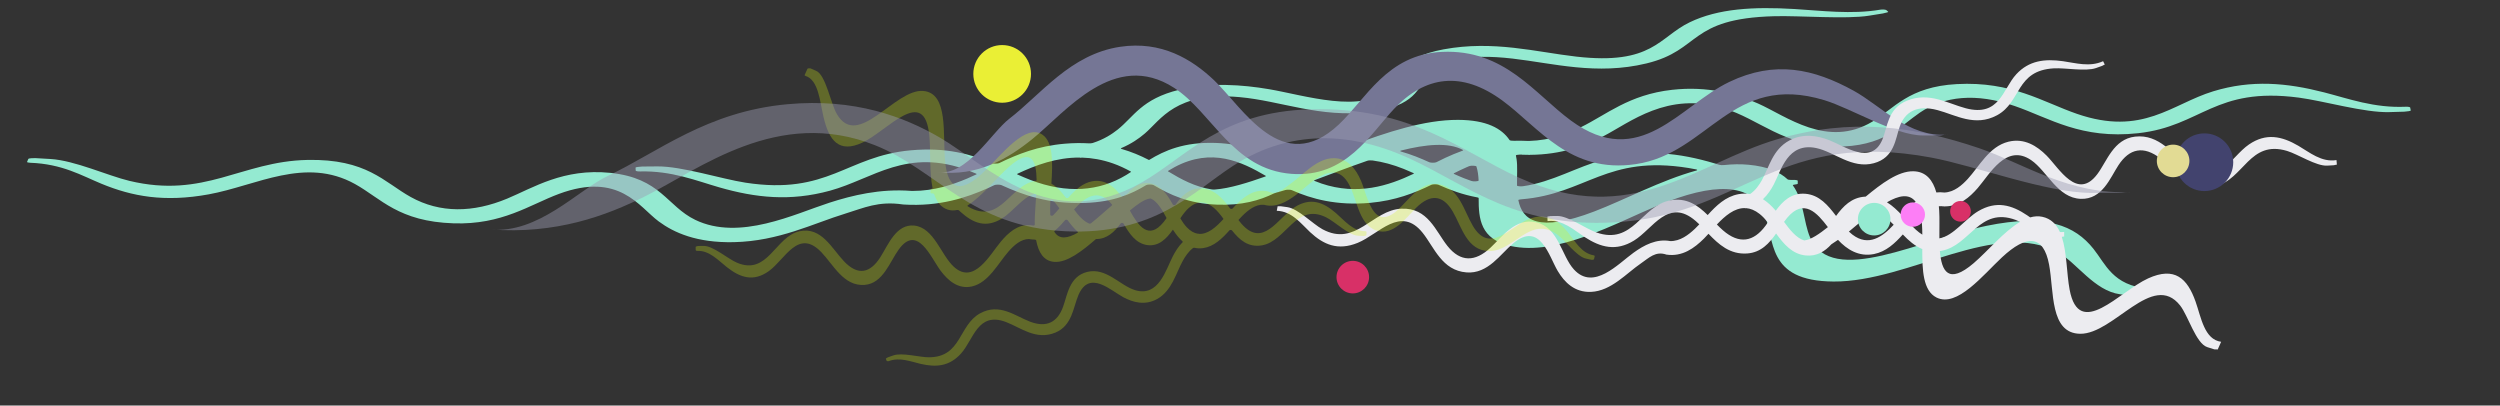 <svg xmlns="http://www.w3.org/2000/svg" id="Ebene_1" version="1.1" viewBox="0 0 5534.81 897.86"><rect x="0" y="0" width="5534.81" height="897.86" fill="#333333" stroke="none"/><defs><style> .st0 { fill: #d83067; } .st1 { fill: #757695; } .st2 { fill: #e2db94; } .st3 { fill: #fd7ef6; } .st4 { fill: #42436e; } .st5 { fill: #eaef35; } .st6 { fill: #9b9bb2; } .st7 { opacity: .45; } .st8 { fill: #d9f414; opacity: .28; } .st9 { fill: #ececf0; } .st10 { fill: #94ead1; } </style></defs><path class="st10" d="M3238.74,331.93c.98.53.71,1.14-.66,1.64-13.61,4.92-26.26,10.3-38.06,15.73-6.38,2.94-13.03,6.26-19.96,9.81-2.89,1.48-12.45,1.54-15.61.1-19.28-8.8-39.7-17.14-62.66-23.69-2.45-.7-2.38-1.68.28-2.35,54.92-13.85,104.92-18.55,136.67-1.24ZM2493.06,387.61c-59.36,35.82-130.65,42.01-212.19,10.62-9.58-3.69-18.98-7.73-28.37-11.93-1.12-.5-1.15-1.09-.06-1.6,39.98-18.82,86.47-36.37,138.58-35.86l.6.52c1.34-.14,2.64-.29,3.96-.43,21.76.65,44.49,4.5,68.12,12.75,14.26,4.97,27.24,11.19,39.7,18.01.74.41.8.87.16,1.29-3.52,2.31-7.01,4.54-10.5,6.64ZM2586.2,379.52c-.66-.4-.66-.85,0-1.26,4.78-2.95,9.6-5.77,14.55-8.41,82.38-43.95,148.57-11.45,201.3,19.32.92.54.64,1.14-.74,1.63-37.99,13.47-78.62,26.35-111.27,28.73-2.51.18-5.29.13-7.46-.19-36.75-5.48-68.54-22.93-96.37-39.83ZM2925.49,406.26c-5.2-1.75-10.25-3.67-15.18-5.71-1.37-.57-1.28-1.25.24-1.81,34.96-12.82,75.55-28.74,116.67-42.85,2.53-.87,7.81-1.15,11.75-.6,22.15,3.06,45.11,9.21,68.8,18.66,7.31,2.92,14.5,6.04,21.65,9.29,1.1.5,1.12,1.08.05,1.59-55.36,26.32-123.44,48.56-203.99,21.44ZM3241.88,394.88c-7.68-3.05-15.23-6.34-22.73-9.77-1.06-.48-1.1-1.05-.12-1.55,9.24-4.68,18.44-9.15,27.76-13.23,1.88-.82,3.79-1.64,5.75-2.47,3.98-1.68,15.58-1.18,16.17.7,3.01,9.54,4.32,20.06,4.84,31.08.09,1.88-11.17,2.63-15.83,1.05-5.19-1.75-10.47-3.69-15.83-5.82ZM3369.02,441.15c143.18-11.78,187.56-98.74,369.46-69.21,5.18.84,10.68,1.88,16.44,3.06,3.23.66,3.52,1.76.74,2.53-79.31,21.84-157.72,64.46-226.02,90.6-125.2,47.9-159.29,18.81-168.15-24.98-.17-.82,2.19-1.58,5.78-1.86.58-.05,1.17-.09,1.76-.14ZM5336.02,238.07c-.21-1.12-4.91-1.96-9.97-1.74-70.17,3.14-126.96-18.07-180.76-31.86-82.69-21.2-160.31-28.31-245.33-2.35-91.69,28.01-156.56,100.01-301.61,49.98-75.99-26.21-144.28-72.51-266.09-65.91-106.97,5.79-139.16,54.51-187.18,83.24-99.79,59.69-190.34-12.48-252.87-40.25-47.81-21.23-111.08-39.17-190.24-30.33-96.08,10.72-145.25,55.14-202.28,82.88-28.28,13.76-66.4,28.98-114.58,30.33-1,.03-2.02,0-3-.04-10.48-.52-20.61-.62-30.39-.33-4.68.14-8.96-.54-9.64-1.56-17.33-25.72-50.82-44.51-113.78-44.75-75.15-.29-157.94,27.49-236.64,56.67-.9.02-1.8.03-2.71.06-63.24,1.74-103.58,18.91-136.89,38.34-2.78,1.62-13.24,1.65-16.04.04-37.95-21.77-79.95-41.92-145.18-44.07-69.21-2.28-112.66,16.75-147.02,37.88-.58-.31-1.17-.61-1.75-.91-17.07-8.78-36.6-17.11-58.87-23.6-1.95-.57-2.24-1.31-.74-1.95,22.55-9.59,38.76-20.95,51.8-32.02,36.14-30.66,68.25-93.46,210.01-80.8,91.08,8.13,177.86,46.49,288.05,32.94,101.93-12.54,107.01-53.8,127.66-80.42,26.99-34.78,88.27-49.42,188.5-37.86,90.24,10.41,186.4,37.38,296.54,10.77,122.32-29.55,91.34-99.48,283.54-104.57,55.8-1.48,158.87,6.97,209.09-1.11l30.86-4.96c2.38-.38,6.06-1.53,9.47-2.3,2.05-.46,2.8-1.12,2.1-1.73l-3.8-3.34c-1.48-1.3-8.66-1.83-13.55-.99-63.52,10.84-130.18,2.13-189.31-1.44-91.67-5.53-169.39-1.07-232.51,29.32-68.08,32.78-82.23,95.4-251.41,75.98-88.63-10.17-183.1-36.49-293.48-16.06-96.94,17.94-95.5,58.82-122,86.6-55.06,57.74-187.35,14.7-264.32,1.64-58.85-9.98-130.11-15.51-198.88,1.2-83.48,20.28-100.83,60.06-136.44,88.25-12.77,10.1-29.87,21.43-55.17,29.63-2.01.65-5.72.95-9.18.75-16.27-.93-33.57-.76-51.96.77-60.57,5.05-105.65,23.48-145.93,43-2.94,1.43-12.12,1.49-15.41.11-47.06-19.74-101.17-35.5-180.27-28.44-142.62,12.72-182.91,99.95-366.18,71.63-53.21-8.22-140.46-36.48-195.01-35.99l-33.52.3c-2.24.02-5.98.54-9.49.87-3.21.29-5.25.99-5.21,1.74l.31,6.38c.05,1.1,4.39,1.99,9.42,1.86,70.63-1.82,124.4,20.53,176.23,35.39,79.56,22.81,156.04,31.45,244.58,7.2,95.5-26.16,170.43-96.8,308.17-43.95,5.23,2.01,10.41,4.12,15.57,6.31,1.19.51,1.24,1.11.15,1.63-6.89,3.28-13.77,6.42-20.72,9.35-30.98,13.07-72.16,27.34-120.85,27.25-.93,0-1.86-.04-2.74-.11-68.66-5.23-130.03,9.76-181.02,26.2-76.62,24.72-198.87,85.28-296.9,37.92-62.98-30.43-76.35-92.66-188.18-104.07-103.45-10.56-170.52,33.03-228.17,57.03-75.32,31.36-148.34,32.72-213.66-3.6-58.8-32.71-97.29-84.79-228.98-82.02-146.25,3.08-227.16,86.34-393.95,46.29-48.42-11.63-120.84-45.25-174.71-48.38l-33.1-1.93c-1.98-.12-5.31.09-8.56.19-3.9.13-6.89.83-7.25,1.68l-2.77,6.44c-.42.98,2.72,1.83,7.14,1.99,71.16,2.6,113.72,28.41,157.94,46.6,67.43,27.74,138.54,41.33,237.08,23.3,106.28-19.44,213.39-84.06,323.81-22.87,57.85,32.06,95.92,83.03,218.38,87.04,107.54,3.52,168.64-41.21,232.9-65.09,133.53-49.63,177.42,28.47,221.23,60.9,33.49,24.79,84.04,47.69,166.4,45.86,99.97-2.22,174.95-41.3,247.36-63.46,40.77-12.47,72.34-27.97,126.35-20.09.76.11,1.61.2,2.49.25,78.81,4.81,138.55-15.11,185.51-35.99,4.79-2.13,9.75-4.47,14.86-6.95,2.99-1.45,12.39-1.5,15.54-.08,48.75,22.02,103.4,42.28,185.16,39.5,63.47-2.17,103.08-19.76,135.57-39.53,2.71-1.65,13.35-1.68,16.11-.05,36.2,21.37,76.79,40.84,140.26,43.35,55.38,2.19,94.85-9.41,126.53-24.87.27-.13.6-.25,1.01-.37,7.99-2.25,15.94-4.6,23.84-7.04,3.76-1.16,11.85-1.03,14.67.24,43.32,19.47,100.06,34.7,173.03,28.11,56.29-5.09,98.53-21.72,135.91-39.98,2.97-1.45,12.34-1.5,15.51-.08,25.55,11.41,53.14,21.81,86.08,27.92,1.9.35,3.02.86,3.02,1.41-.23,45.93,3.84,91.31,70.62,106.17,102.68,22.85,231.83-50.23,326.13-89.57,123.2-51.4,206.63-50.64,234.65,15.49,25.23,59.53,3.67,151.96,154.48,152.8,167.5.94,361.36-140.69,498.33-63.7,39.77,22.35,79.09,84.06,135.48,91.85l34.65,4.79c2.22.31,6.65.05,10.66.03s7.38-.64,8.23-1.48l13.71-13.73c.89-.89-1.34-1.76-5.19-2.11-77.99-7.03-93.63-54.31-120.76-88.2-41.03-51.26-103.76-77.99-236.41-50.82-143.07,29.3-343.13,137.31-390.77,25.91-14.91-34.86-13.55-81.17-38.18-115.43-.62-.86,1.56-1.7,5.29-2.03.04,0,.08,0,.13-.01,3.28-.28,5.4-.98,5.4-1.74v-6.45c-.02-1.07-4.17-1.93-9.08-1.84-1.76.03-3.5.05-5.24.06-3.98.01-7.4-.6-8.3-1.44-17.49-16.35-44.12-28.29-86.42-32.22-17.84-1.66-35.87-1.27-53.98.7-3.82.42-8.42.17-10.84-.59-3.35-1.05-6.69-2.07-10.02-3.06-78.46-23.33-154.52-32.48-244.19-8.81-61.12,16.13-114.86,50.09-180.27,59.32-5.7.8-13.18-.07-13.2-1.54-.29-21.32,1.41-42.65-.95-58.28-.41-2.74-.91-5.47-1.49-8.18-.22-1.03,3.41-1.9,8.13-1.97,1.79-.02,3.58-.03,5.39-.01l.04.22c4.6.17,9.12.26,13.57.28,1.14.07,2.28.15,3.42.24v-.24c71.31-.38,122.63-20.42,162.7-41,59.56-30.59,141.67-99.95,266.18-62.3,80,24.19,131.09,83.54,247.07,85.06,107.29,1.4,145.99-46.73,187.5-75,54.23-36.94,124.57-44.52,210.45-14.8,77.32,26.76,146.69,74.1,273.35,60.13,140.66-15.52,168.58-103.4,355.65-78.75,54.31,7.16,145.45,33.64,199.88,32.07l33.44-.96c2.31-.07,6.14-.7,9.69-1.09,3-.33,4.77-1.03,4.63-1.76l-1.21-6.34Z"></path><path class="st1" d="M4311.51,297.89h0c-4.79-.44-12.82,2-16.74,2h-37.86c-61.62,0-158.54-60.15-218.15-78.17-205.33-62.07-255.67,117.95-417.39,141.68-145.61,21.37-213.54-80.61-294.84-140.52-90.31-66.55-171.14-55.04-240.14,18.1-52.82,55.98-106.75,153.17-227.25,143.9-130.27-10.02-175.03-135.75-259.9-190.5-132.09-85.22-239.46,53.28-313.1,112.99-53.39,43.29-121.36,84.51-211.09,73.53h0c65.01,10.4,119.67-87.39,159.46-117.99,70.18-53.97,135.1-142.88,245.59-159.33,91.03-13.56,158.41,27.27,207.68,74,64.43,61.12,150.86,215.7,276.06,98.23,60.25-56.53,106.98-155.33,228.66-160.95,138.57-6.41,205.5,93.36,285.42,152.05,152.56,112.05,241.09-32.96,350.35-85.4,101.31-48.63,187.18-29.32,275.72,19.42,60.2,33.13,122.32,104.2,207.52,96.98Z"></path><path class="st9" d="M5172.8,354.39c-33.17,5.47-59.59-17.18-84.57-31.72-36.74-21.39-71.25-28.68-109.08-2.91-40.8,27.79-69.71,99.65-134.16,49.28-33.76-26.39-64.08-72.84-118.24-66.52-47.57,5.55-61.93,54.19-83.31,82.81-44.43,59.46-84.62-12.92-112.39-40.83-21.24-21.34-49.35-39.42-84.56-30.77-42.73,10.5-64.64,54.81-90.02,82.42-12.72,13.84-29.91,29.14-51.65,30.1-6.25-.79-12.21-.8-17.91-.16-7.51-26.73-22.42-46.52-51.1-46.92-33.41-.46-70.25,27.13-105.27,56.13-.4.02-.8.03-1.2.05-30.39,1.72-48.91,21.53-64.44,42.75-17.83-23.58-37.02-46.66-68.11-49.12-30.77-2.44-50.11,16.49-65.41,37.55-.26-.31-.52-.61-.78-.91-7.94-9.24-17.09-17.99-27.58-24.66,10.61-9.75,18.14-21.49,24.16-32.92,16.1-30.58,30.44-93.3,93.46-80.32,40.49,8.34,79.04,46.9,128.04,33.6,45.33-12.31,47.63-53.56,56.85-80.13,12.03-34.72,39.3-49.22,83.85-37.42,40.11,10.62,82.84,37.81,131.84,11.45,54.42-29.27,40.72-99.27,126.18-103.92,24.81-1.35,70.63,7.34,92.97-.63l13.73-4.89c1.42-.51,3.9-2.41,5.72-2.87l-3.73-7.41c-29.61,13.56-61.02,3.93-88.72.03-40.75-5.74-75.31-1.46-103.41,28.79-30.31,32.62-36.66,95.21-111.86,75.41-39.4-10.37-81.37-36.91-130.47-16.74-43.12,17.71-42.52,58.6-54.33,86.32-24.54,57.61-83.32,14.27-117.52,1.04-26.16-10.11-57.83-15.81-88.43.74-37.14,20.08-44.89,59.83-60.76,87.94-5.95,10.54-14.01,22.41-26.15,30.61-7.95-1.35-16.47-1.39-25.6.28-28.58,5.22-49.42,25.52-68.18,46.22-21.75-21.42-46.51-39.61-83.72-32.34-63.43,12.39-81.43,99.53-162.89,70.79-23.65-8.35-62.41-36.8-86.67-36.44l-14.9.22c-1.55.02-4.68,1.25-6.57,1.06l.21,10.13c33.47-3.98,58.43,19.81,82.46,35.44,35.35,22.99,69.35,31.81,108.74,7.76,42.49-25.94,75.88-96.41,137.07-43.24,2.61,2.27,5.19,4.67,7.75,7.16-3.32,3.56-6.64,6.97-9.99,10.12-13.92,13.12-32.47,27.45-54.39,26.96-30.76-5.69-58.27,9.25-81.1,25.68-34.09,24.54-88.51,84.82-132.05,37.24-27.97-30.57-33.85-92.83-83.57-104.5-45.99-10.79-75.85,32.64-101.51,56.51-33.52,31.18-65.99,32.38-95-4.1-26.11-32.84-43.17-85.01-101.73-82.54-65.03,2.74-101.09,85.82-175.21,45.38-21.52-11.74-53.68-45.52-77.63-48.79l-14.71-2c-1.53-.21-4.87.53-6.69.07l-1.92,10c33.78,1.07,53.34,28.21,73.7,47.18,29.95,27.9,61.56,41.65,105.39,23.85,47.28-19.2,94.97-83.57,144-22.13,25.69,32.19,42.56,83.25,97.01,87.54,47.81,3.76,75.02-40.82,103.62-64.56,59.42-49.32,78.86,28.88,98.3,61.4,14.87,24.87,37.32,47.88,73.94,46.24,44.45-1.99,77.83-40.9,110.05-62.89,18.27-12.47,32.39-28.02,56.71-19.62,35.33,5.3,62.09-14.59,83.11-35.48,3.17-3.15,6.5-6.75,9.98-10.62,22.57,23.48,47.48,46.32,85.83,43.58,30.56-2.19,48.7-22.53,63.85-44.15,17.03,23.3,35.59,45.73,65.95,48.59,24.72,2.33,42.33-9.29,56.47-24.78,4.91-3.07,9.8-6.36,14.63-9.77,19.57,20.91,45.64,38.13,79.67,31.39,26.72-5.29,46.34-23.78,63.81-43.37,12.69,13.22,26.35,25.6,43.14,32.32-.17,46.23,1.43,92.09,31.29,107.2,45.63,23.09,103.13-49.69,145.1-88.82,54.83-51.12,91.92-50.17,104.31,16.02,11.16,59.59,1.48,151.97,68.53,153.16,74.47,1.32,160.82-139.86,221.64-62.56,17.66,22.44,35.08,84.24,60.15,92.16l15.4,4.87c1.6.5,5.76-.46,7.54.51l7.68-17.22c-37.3-5.03-44.26-54.08-56.62-88.99-18.19-51.35-46.06-78.23-105.06-51.37-63.64,28.97-152.71,136.53-173.78,25.01-6.68-35.37-5.92-82.48-17.31-116.93,1.64-.31,3.83-.96,5.27-.8v-10.13c-3.22.33-6.35.41-9.4.27-7.74-17.1-19.7-29.67-39.04-33.81-8.88-1.9-17.87-1.25-26.89,1.34-2.14-1.53-4.26-3.03-6.38-4.46-34.86-23.51-68.67-32.83-108.56-9.37-28.99,17.05-54.27,54.38-86.06,60.38-.21-22.31.7-44.94-.38-61.32-.22-3.32-.49-6.62-.82-9.89,2.03-.21,4.09-.29,6.18-.24l.02.22c2.05.18,4.06.28,6.03.31.51.08,1.01.16,1.52.25v-.24c31.71-.21,54.55-20.14,72.38-40.63,26.51-30.46,63.09-99.62,118.41-61.69,35.54,24.37,58.2,83.84,109.77,85.62,47.7,1.65,64.96-46.39,83.44-74.57,24.15-36.81,55.43-44.24,93.59-14.32,34.35,26.94,65.15,74.44,121.48,60.75,62.56-15.2,75.06-103.02,158.21-77.93,24.14,7.28,64.64,33.97,88.84,32.53l14.87-.88c1.54-.09,4.6-1.45,6.5-1.35l-.85-10.11ZM4241.06,446.61c-6.43,5.1-12.38,10.73-17.91,16.42-3.84,3.96-7.92,8.62-12.22,13.61-10.15-10.76-20.9-21.14-33.34-28.82,25.62-14.84,49.03-20.11,63.47-1.22ZM3908.78,499.72c-26.43,35.69-58.13,41.71-94.36,10.13-4.53-3.95-8.96-8.28-13.39-12.8,17.97-19.03,38.91-36.99,62.42-36.35l.26.53c.6-.13,1.17-.28,1.76-.43,9.68.7,19.78,4.6,30.27,12.9,6.53,5.16,12.45,11.63,18.15,18.74-1.72,2.53-3.42,4.97-5.12,7.27ZM3949.74,491.21c2.28-3.17,4.57-6.19,6.93-9.01,37.01-44.17,66.61-10.5,90.13,20.64-17.93,14.25-37.28,28.04-52.37,29.5-17.14-5.06-31.86-23.48-44.69-41.13ZM4101.03,519.36c-2.66-2.03-5.22-4.27-7.71-6.67,16.35-13.33,35.57-30.27,54.96-44.97,10.85,2.7,22.14,9.18,33.83,19.74,3.51,3.17,6.96,6.58,10.39,10.13-24.78,26.53-55.32,49.35-91.47,21.76ZM4241.72,508.71c-3.66-3.3-7.26-6.87-10.84-10.59,4.34-4.94,8.66-9.66,13.05-13.94,2.73-2.66,5.64-5.38,8.73-8.01,2.38,12.75,3.07,27.64,3.22,43.35-4.57-2.85-9.28-6.41-14.16-10.81ZM4298.2,555.27c63.68-11.45,83.5-98.31,164.34-68.36,3.05,1.13,6.35,2.6,9.83,4.31-36.03,21.21-71.75,64.88-102.78,91.4-56.32,48.13-71.17,17.8-74.86-26.79,1.15-.16,2.3-.34,3.47-.55Z"></path><path class="st8" d="M2334.21,513.05c-.33-.56-.2-1.16.35-1.62,5.42-4.56,10.51-9.61,15.28-14.74,2.58-2.77,5.29-5.91,8.11-9.29,1.18-1.41,4.77-1.22,5.87.3,6.7,9.27,13.86,18.11,22.08,25.24.88.76.79,1.74-.25,2.34-21.5,12.43-40.58,15.85-51.44-2.24ZM2617.91,476.4c24.53-34.25,51.71-38.61,80.4-5.21,3.37,3.93,6.65,8.19,9.92,12.63.39.53.36,1.12-.08,1.6-16.2,17.77-34.76,34.11-54.31,32.27l-.19-.54c-.51.1-1.01.22-1.51.33-8.14-1.21-16.44-5.62-24.81-14.45-5.05-5.33-9.54-11.86-13.8-18.99-.25-.43-.25-.89.02-1.29,1.47-2.22,2.92-4.35,4.36-6.36ZM2582.41,482.12c.22.42.2.86-.08,1.25-1.98,2.82-3.97,5.52-5.99,8.02-33.69,41.77-56.55,7.65-74.45-24.39-.31-.56-.17-1.15.38-1.61,15.12-12.48,31.19-24.3,43.6-25.85.96-.12,2,0,2.79.38,13.47,6.4,24.33,24.62,33.74,42.2ZM2456.56,446.81c1.85,1.88,3.62,3.92,5.35,6.08.48.6.4,1.28-.2,1.8-13.94,11.91-30.18,26.77-46.51,39.81-1,.8-3.01.95-4.45.3-8.14-3.62-16.38-10.34-24.7-20.37-2.57-3.1-5.07-6.4-7.56-9.82-.38-.52-.35-1.11.08-1.59,22.44-24.86,49.41-45.33,78-16.22ZM2336.95,450.14c2.7,3.24,5.33,6.72,7.94,10.33.37.51.35,1.08-.05,1.55-3.76,4.44-7.5,8.66-11.26,12.49-.76.77-1.53,1.55-2.31,2.32-1.6,1.58-5.93.78-6.03-1.11-.54-9.6-.38-20.13.12-31.15.08-1.88,4.36-2.34,6.01-.65,1.84,1.88,3.7,3.95,5.59,6.21ZM2292.04,400.73c-54.54,8.12-76.63,93.79-143.15,59.7-1.89-.97-3.9-2.15-5.99-3.47-1.17-.74-1.21-1.85-.12-2.54,31.16-19.78,63.28-60.33,90.58-84.68,50.03-44.63,61.03-14.73,61.64,29.2.01.83-.92,1.52-2.29,1.71-.22.03-.45.06-.67.1ZM1540.18,553.48c.01,1.12,1.72,2.08,3.64,1.99,26.57-1.36,46.59,21.26,65.95,36.39,29.76,23.26,58.49,32.33,92.05,8.57,36.2-25.62,65.06-95.84,116.46-42.22,26.93,28.09,49.71,76.03,95.9,72.54,40.56-3.07,55.69-50.87,75.52-78.32,41.21-57.04,70.76,17.29,92.53,46.6,16.65,22.4,39.31,41.91,69.61,35.11,36.77-8.26,58.02-51.34,81.17-77.59,11.48-13.02,26.75-27.24,44.95-27.36.38,0,.76.04,1.12.12,3.91.79,7.71,1.14,11.4,1.1,1.77-.02,3.33.77,3.53,1.8,4.91,26.11,16.33,45.71,39.98,47.56,28.22,2.2,61.07-23.43,92.46-50.55.34,0,.68.01,1.02.01,23.88-.13,40.1-16.25,53.83-34.79,1.14-1.55,5.08-1.31,6.03.36,12.91,22.69,27.44,43.87,51.82,47.67,25.87,4.03,43.38-13.85,57.61-34.08.2.32.4.64.6.95,5.87,9.19,12.69,18.01,20.66,25.05.7.62.76,1.37.16,1.96-9.07,9-15.87,19.92-21.46,30.64-15.49,29.68-31.46,91.55-83.95,75.31-33.72-10.43-63.95-50.92-106.21-40.19-39.09,9.93-43.56,50.98-52.98,77.02-12.3,34.02-36.25,47.09-73.2,33-33.27-12.69-67.73-42.04-110.78-18.28-47.81,26.39-40.51,96.97-113.06,97.17-21.06.06-59.27-10.99-78.65-4.21l-11.91,4.17c-.92.32-2.37,1.38-3.7,2.05-.8.4-1.12,1.04-.9,1.68l1.22,3.43c.48,1.34,3.14,2.04,5.03,1.33,24.55-9.2,49.05,1.18,71.06,6.24,34.11,7.85,63.59,5.37,89.2-23.36,27.63-30.99,36.84-93.12,99.21-69.45,32.68,12.4,66.54,41.07,109.3,23.48,37.55-15.44,39.55-56.28,51.23-83.34,24.28-56.23,71.32-9.91,99.44,5.07,21.5,11.45,47.93,18.78,74.82,3.85,32.63-18.12,41.63-57.39,56.76-84.62,5.43-9.76,12.56-20.63,22.58-28.17.79-.6,2.21-.8,3.5-.52,6.06,1.34,12.57,1.61,19.58.55,23.08-3.51,41.16-20.75,57.52-39.21,1.19-1.35,4.65-1.18,5.8.28,16.46,20.9,35.81,38,65.98,32.97,54.39-9.07,74.96-95.11,142.07-62.19,19.49,9.56,50.52,39.97,71.05,40.87l12.62.55c.84.04,2.28-.39,3.62-.62,1.22-.21,2.04-.85,2.07-1.61l.28-6.38c.05-1.1-1.53-2.1-3.42-2.1-26.66.02-45.48-23.65-64.03-39.8-28.48-24.79-56.69-35.35-91.47-13.39-37.52,23.68-70.07,92.29-118.55,36.04-1.84-2.14-3.66-4.38-5.46-6.7-.42-.53-.4-1.14.05-1.63,2.79-3.1,5.58-6.06,8.37-8.8,12.46-12.25,28.82-25.46,47.11-24.13.35.03.7.09,1.02.18,25.48,6.97,49.47-6.44,69.66-21.56,30.33-22.72,80.04-80.07,113.94-30.31,21.78,31.97,22.93,94.41,64.25,108.64,38.22,13.16,66.14-28.64,89.3-51.13,30.26-29.38,57.78-28.89,80.07,9.02,20.07,34.14,31.29,87.1,80.95,87.67,55.16.64,90.74-80.41,150.93-36.2,17.48,12.84,42.6,48.23,62.65,52.73l12.32,2.77c.74.17,2,.05,3.23.03,1.47-.03,2.64-.65,2.83-1.5l1.44-6.36c.22-.96-.91-1.89-2.56-2.17-26.58-4.4-40.97-31.24-56.46-50.52-23.61-29.4-49.5-44.76-87.65-29.28-41.15,16.7-85.42,78.48-123.12,14.61-19.75-33.46-30.89-85.31-76.66-92.41-40.2-6.24-65.94,36.85-91.58,59.05-53.27,46.14-64.91-32.92-79.35-66.39-11.05-25.59-28.62-49.73-59.69-50-37.71-.33-68.32,36.78-96.91,57.05-16.1,11.41-28.93,26.07-48.73,16.84-.28-.13-.59-.24-.92-.32-29.32-6.8-53.01,11.56-71.96,31.21-1.93,2-3.94,4.21-6.02,6.56-1.21,1.37-4.75,1.19-5.84-.31-16.95-23.21-36.23-44.83-67.13-44.12-23.99.55-39.97,17.11-53.41,36.01-1.12,1.58-5.12,1.34-6.06-.36-12.28-22.25-26.32-42.71-50.02-46.83-20.68-3.59-36.23,6.99-49.1,21.61-.11.12-.24.24-.4.34-3.14,2.04-6.28,4.19-9.4,6.42-1.49,1.06-4.52.73-5.5-.61-15.07-20.53-35.45-37.18-63.28-32.45-21.47,3.65-38.38,19.18-53.56,36.46-1.21,1.37-4.73,1.18-5.83-.31-8.89-12.03-18.61-23.12-30.61-30.05-.69-.4-1.08-.94-1.05-1.48,2.94-45.84,4.23-91.23-19.94-107.76-37.17-25.42-90.25,44.24-128.13,81.12-49.5,48.17-80.8,45.3-87.22-21.41-5.78-60.06,8.07-151.76-48.56-156.43-62.89-5.19-144.55,131.24-191.24,50.92-13.55-23.32-24.5-85.9-45.21-95.11l-12.72-5.66c-.82-.36-2.5-.21-4.01-.3s-2.81.45-3.18,1.27l-6.01,13.36c-.39.87.39,1.79,1.82,2.24,28.87,9,31.81,56.59,39.9,91.09,12.23,52.2,34.15,80.48,85.69,56.73,55.59-25.61,137.49-128.34,148.47-15.94,3.43,35.17.04,81.36,7.17,116.18.18.87-.69,1.66-2.11,1.89-.02,0-.03,0-.05,0-1.25.2-2.09.84-2.14,1.6l-.4,6.44c-.07,1.07,1.44,2.04,3.29,2.06.66,0,1.32.03,1.97.07,1.5.09,2.74.79,3.03,1.65,5.56,16.76,14.82,29.36,30.47,34.35,6.6,2.11,13.4,2.18,20.33.67,1.46-.32,3.17.05,4.04.86,1.19,1.13,2.39,2.23,3.58,3.31,28.04,25.28,56.05,36.34,91.22,14.99,23.97-14.55,46.28-47.08,71.44-54.63,2.19-.66,4.95.4,4.86,1.87-1.22,21.28-3.18,42.53-3.27,58.19-.02,2.74,0,5.48.05,8.2.02,1.03-1.4,1.81-3.18,1.76-.67-.02-1.35-.06-2.03-.13v-.22c-1.72-.29-3.41-.49-5.09-.62-.42-.1-.85-.21-1.27-.33v.24c-26.84-1.43-47.37,17.27-63.71,36.79-24.28,29.02-59.46,96.16-103.91,55.42-28.56-26.17-44.07-86.71-87.57-91.17-40.23-4.12-57.77,42.93-75.13,70.09-22.68,35.49-49.58,41.27-80.01,9.43-27.39-28.67-50.52-77.68-98.99-66.95-53.83,11.92-69.79,98.92-138.56,69.57-19.97-8.52-52.57-37.27-73.12-37.09l-12.63.11c-.87,0-2.35.54-3.71.84-1.15.25-1.86.9-1.85,1.63l.06,6.35Z"></path><g class="st7"><path class="st6" d="M4718.71,425.02h0c-7.78-.44-20.82,2-27.2,2h-61.5c-100.09,0-257.55-60.15-354.39-78.17-333.56-62.07-415.34,117.95-678.05,141.68-236.54,21.37-346.89-80.61-478.97-140.52-146.71-66.55-278.01-55.04-390.11,18.1-85.8,55.98-173.42,153.17-369.16,143.9-211.62-10.02-284.33-135.75-422.2-190.5-214.58-85.22-389.01,53.28-508.64,112.99-86.73,43.29-197.15,84.51-342.91,73.53h0c105.61,10.4,194.4-87.39,259.04-117.99,114.01-53.97,219.47-142.88,398.95-159.33,147.88-13.56,257.34,27.27,337.37,74,104.67,61.12,245.08,215.7,448.46,98.23,97.88-56.53,173.78-155.33,371.46-160.95,225.1-6.41,333.83,93.36,463.67,152.05,247.84,112.05,391.65-32.96,569.15-85.4,164.58-48.63,304.07-29.32,447.91,19.42,97.79,33.13,198.71,104.2,337.12,96.98Z"></path></g><circle class="st5" cx="2218.71" cy="163.61" r="63.85"></circle><circle class="st4" cx="4880.37" cy="359.14" r="63.85"></circle><circle class="st0" cx="2994.99" cy="613.54" r="36.06"></circle><circle class="st10" cx="4149.28" cy="485.21" r="36.06"></circle><circle class="st3" cx="4234.85" cy="475.1" r="26.98"></circle><circle class="st0" cx="4340.4" cy="467.85" r="22.91"></circle><circle class="st2" cx="4811.12" cy="356.27" r="36.06"></circle></svg>